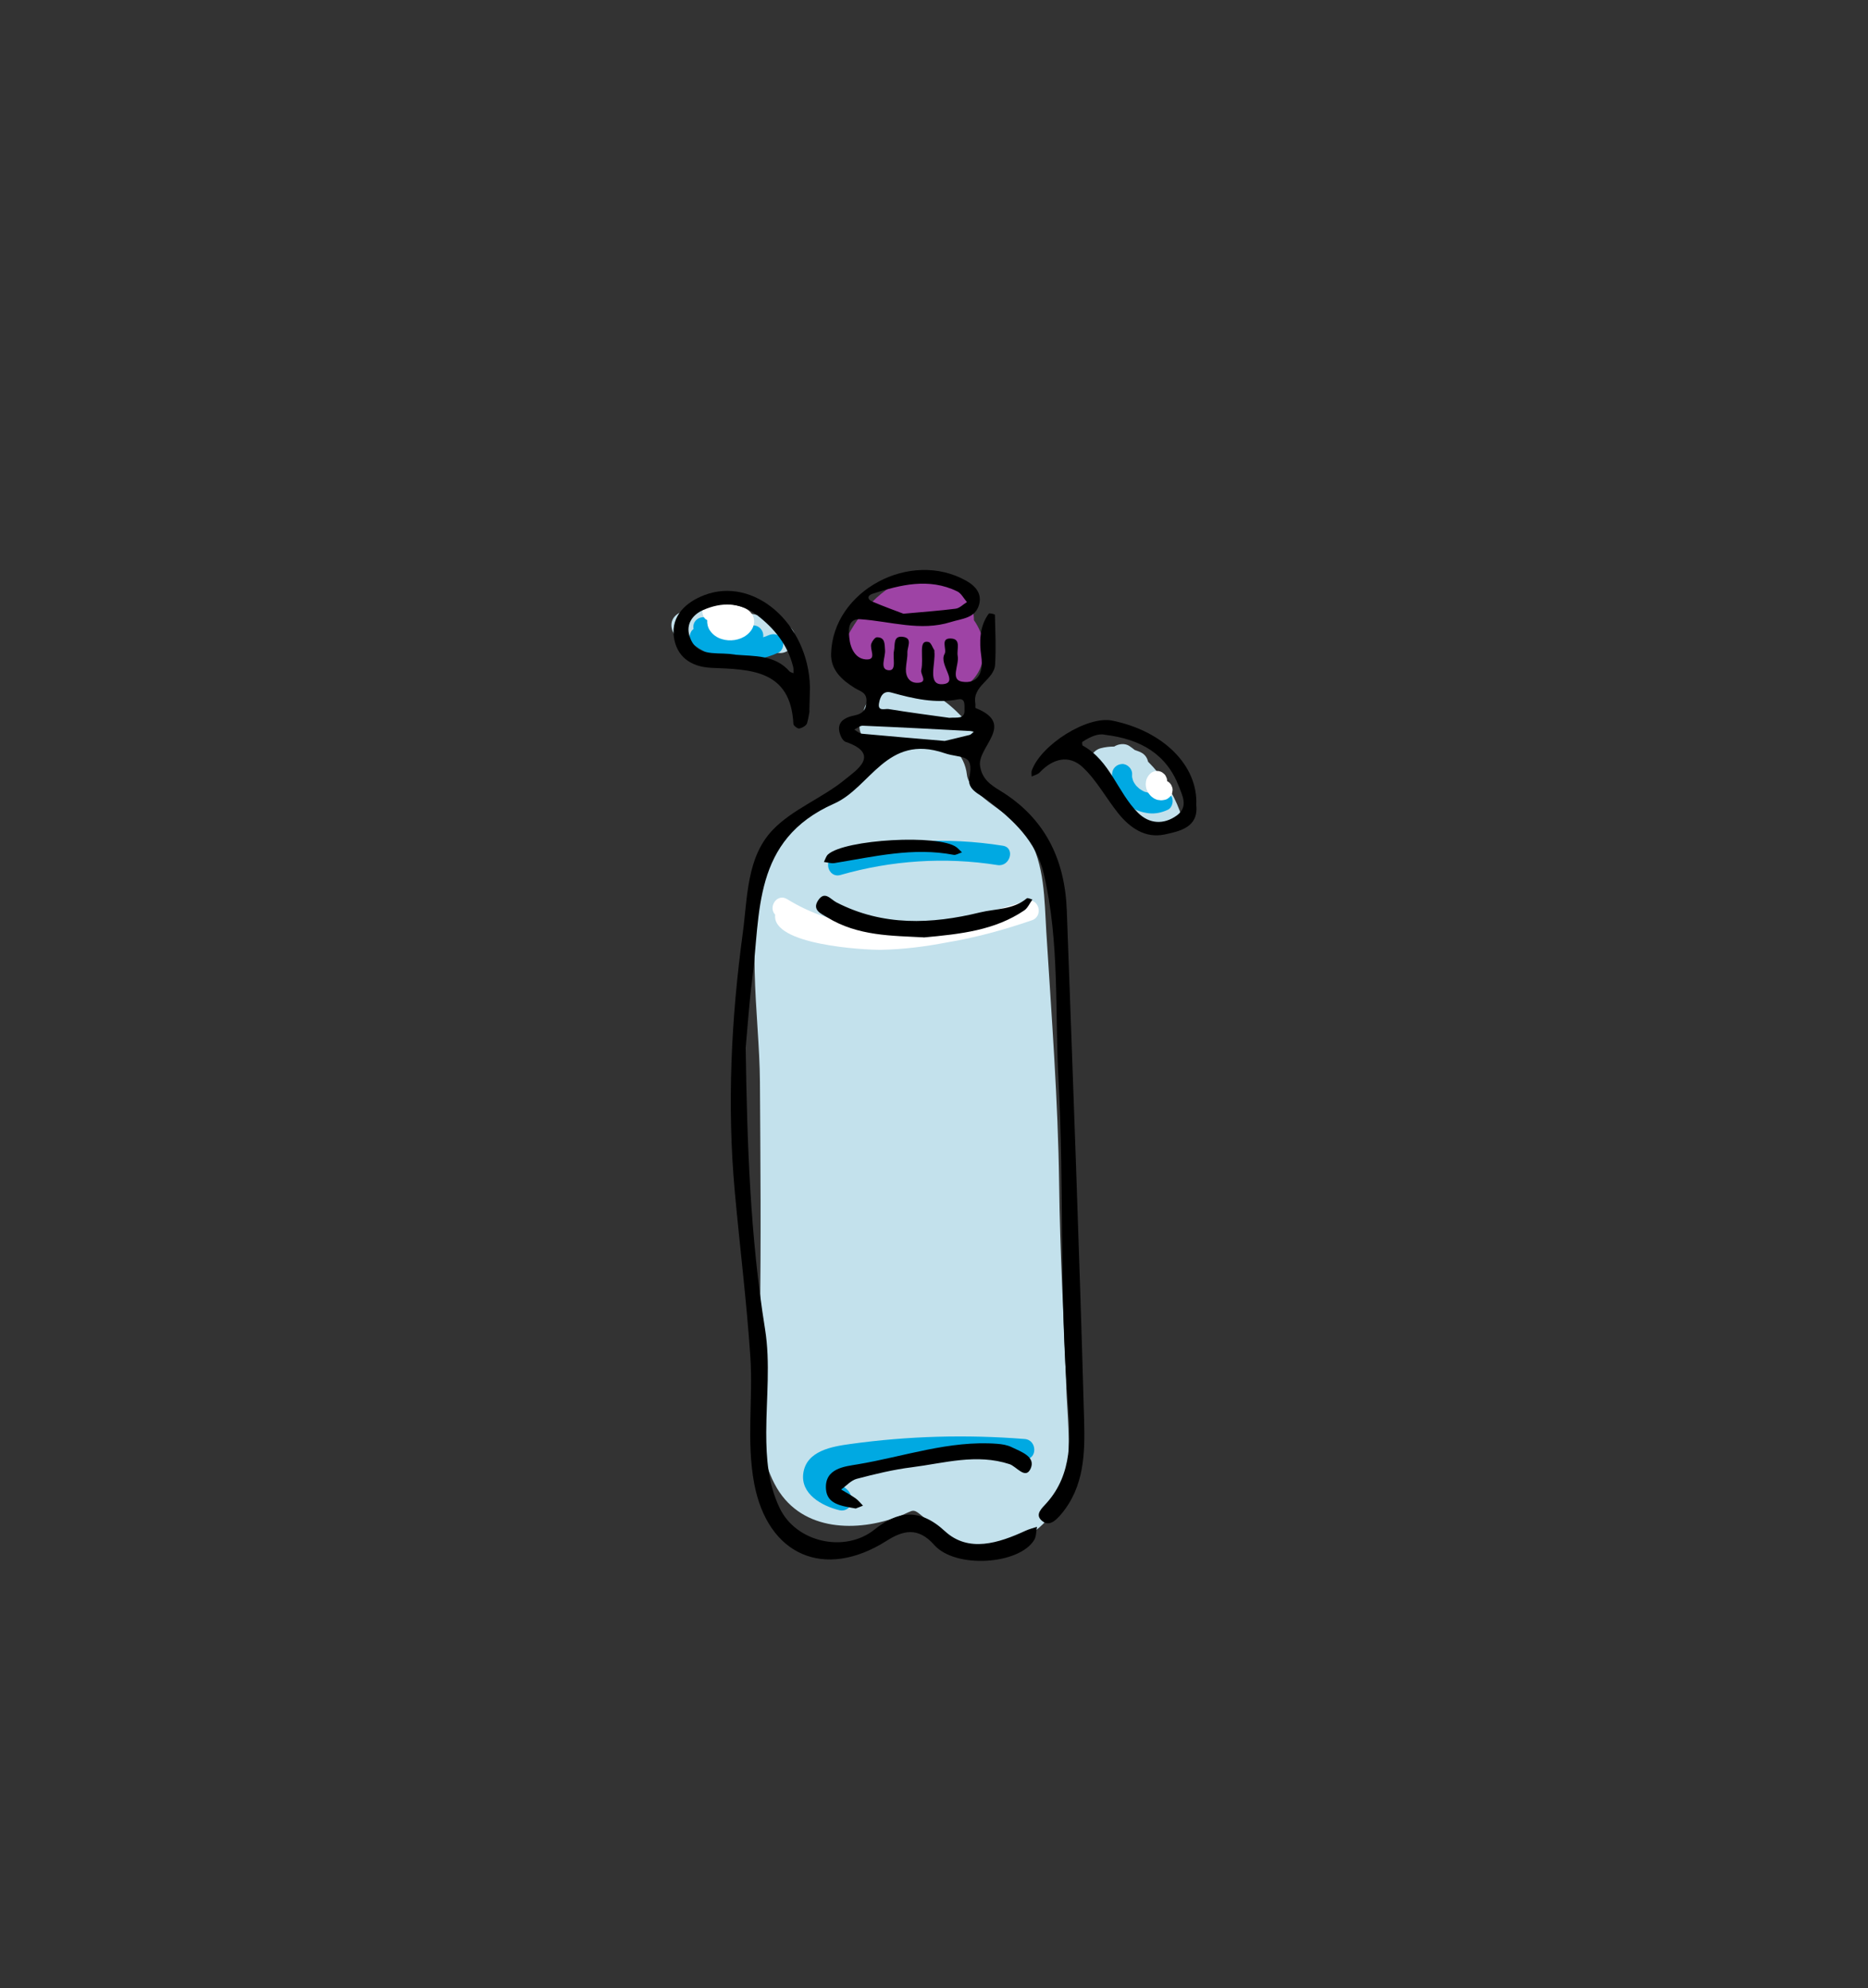 <?xml version="1.0" encoding="UTF-8"?><svg xmlns="http://www.w3.org/2000/svg" viewBox="0 0 186.35 198.28"><rect x="0" y="0" width="186.35" height="198.28" fill="#333333" stroke="none"/><defs><style>.cls-1{fill:#9e43a5;}.cls-1,.cls-2,.cls-3,.cls-4,.cls-5,.cls-6{stroke-width:0px;}.cls-2{fill:#00a9e2;}.cls-3{fill:#c3e1ec;}.cls-4{fill:#000;}.cls-5{fill:#00a9e3;}.cls-6{fill:#fff;}</style></defs><g id="kleur"><path class="cls-3" d="M106.38,138.39c-.25-6.74-.64-13.53-.72-20.26-.11-8.45-.76-16.77-1.28-25.18-.2-3.26-.14-6.67-1.85-9.62-1.17-2.03-5.81-3.83-6.07-6.06-.48-4.13-5.94-4.89-7.53-2.2-4.6,2.42-10.24,6.28-12.21,11.15-2.57,6.37-.95,14.97-.91,21.67.05,7.91.12,15.83,0,23.74-.07,5.01-1.01,12.2,1.69,16.78,2.58,4.38,8.08,4.39,12.17,2.83,1.75-.67,1.2-.97,2.9.44.87.72,1.7,1.43,2.72,1.91,2.24,1.04,4.83.95,7-.27,5.46-3.07,4.28-9.68,4.08-14.94Z"/><path class="cls-1" d="M97.16,61.86c0-1.49-.84-2.74-2.05-3.56-1.24-.84-2.82-1.01-4.24-.64-2.93.76-5.17,3.52-6.48,6.1-.35.68-.16,1.35.26,1.77.01.19.04.38.07.57.24,1.37,1.27,2.67,2.68,2.95.89.18,1.72,0,2.54-.3.26.11.53.2.81.27,2.38.61,5.75.3,6.95-2.18.81-1.67.48-3.56-.54-4.98Z"/><path class="cls-3" d="M97.02,72.67c-1.36-1.57-2.83-3.13-4.85-3.82-1.88-.64-4.22-.31-5.6,1.2-.34.37-.49.91-.39,1.4-.19.17-.33.39-.4.67-.17.75.23,1.66,1.04,1.83,3.01.64,6.07,1.06,9.15,1.26.58.04,1.15-.41,1.36-.91.24-.58.09-1.16-.31-1.63Z"/><path class="cls-3" d="M78.23,62.19c-3.07-1.22-6.47-1.66-9.76-1.27-.77.09-1.53.62-1.49,1.49.04.82.65,1.47,1.49,1.49,1.82.04,3.42.3,5.2.86.52.16,1.12-.04,1.5-.44.75.2,1.51.44,2.27.74.73.29,1.67-.31,1.83-1.04.2-.86-.26-1.52-1.04-1.83Z"/><path class="cls-3" d="M117.69,80.87c-.7-1.87-1.77-3.52-3.16-4.9-.08-.38-.31-.72-.68-.91-.21-.11-.43-.18-.65-.26-.17-.13-.33-.26-.51-.38-.44-.31-1.08-.25-1.54.04-.45,0-.91.05-1.36.17-.89.24-1.42,1.38-.89,2.19,1.62,2.48,3.91,4.52,6.61,5.74.56.25,1.14.28,1.65-.12.44-.34.74-1.01.53-1.56Z"/><path class="cls-5" d="M116.81,79.41c-.31-.47-.82-.58-1.31-.38.04-.02.05-.02-.05.01-.05.02-.09.03-.14.04-.05.01-.1.02-.14.03,0,0-.02,0-.03,0,.02,0,.02,0,.05,0-.03,0-.05,0-.08,0-.02,0-.04,0-.05,0-.05,0-.11,0-.16,0-.05,0-.11,0-.16,0-.19-.05-.38-.09-.57-.15-.05-.02-.1-.05-.14-.07-.1-.05-.19-.11-.28-.17-.03-.02-.06-.04-.09-.06,0,0,0,0,0,0-.09-.08-.17-.16-.26-.24-.03-.04-.07-.07-.1-.11,0,0,0,0,0,0-.05-.08-.11-.16-.16-.24-.02-.04-.05-.09-.07-.13,0-.02-.02-.04-.02-.06,0,.02.01.03.02.07-.03-.09-.07-.18-.09-.28-.01-.05-.02-.11-.04-.16,0-.1-.01-.21,0-.31.02-.52-.48-1.02-1-1-.56.03-.98.44-1,1-.05,1.34.74,2.53,1.82,3.26.55.37,1.17.57,1.82.65.66.08,1.3-.06,1.91-.34.48-.22.63-.95.36-1.37Z"/><path class="cls-5" d="M115.14,79.13c-.13,0-.14,0-.08,0,.02,0,.04,0,.05,0,.01,0,.02,0,.03,0Z"/><path class="cls-5" d="M113.03,77.89c-.04-.12-.03-.07,0,0h0Z"/><path class="cls-5" d="M78.01,63.73c-.29-.5-.88-.59-1.37-.36-.15.07-.32.13-.51.19.11-.63-.43-1.33-1.23-1.16-1.43.3-2.95.05-4.24-.71-.47-.27-1.1-.11-1.37.36-.12.21-.15.45-.1.68-.1.08-.19.17-.25.28-.3.51-.08,1.05.36,1.37,2.41,1.76,5.68,1.96,8.35.71.49-.23.61-.93.36-1.37Z"/><path class="cls-6" d="M74.05,60.54c-.43-.14-.89-.23-1.33-.31-.02,0-.03,0-.05,0-.18-.06-.36-.08-.55-.07-.35-.05-.7-.11-1.05-.14-.24-.02-.54.13-.71.29-.17.17-.3.46-.29.71.01.26.1.53.29.71.06.05.12.08.19.12-.02.36.06.72.26,1.02.29.43.7.72,1.19.87.81.26,1.81.12,2.48-.4.43-.33.74-.78.75-1.34.01-.73-.53-1.23-1.18-1.45Z"/><path class="cls-6" d="M116.94,78.53c-.03-.08-.07-.16-.1-.24-.09-.15-.21-.27-.36-.36-.02,0-.03-.01-.05-.02,0,0,0,0,0-.01,0-.14-.02-.27-.09-.39-.04-.12-.11-.23-.21-.32-.07-.05-.13-.1-.2-.16-.16-.09-.32-.14-.5-.14l-.27.04c-.17.05-.32.13-.44.26-.09.09-.18.2-.24.31-.06.11-.12.23-.14.36-.02.11-.04.21-.04.32,0,.03,0,.05,0,.08,0,.11.02.22.04.32,0,.03.01.05.02.08.03.1.08.2.12.29.01.02.02.05.04.07.06.11.15.22.24.32.08.1.21.18.3.25.1.08.24.12.35.17.02,0,.05.02.08.02.05.01.11.02.16.02.05,0,.11.02.17.02.11,0,.22-.02.33-.04.03,0,.06-.01.09-.02.13-.03.24-.09.34-.18.11-.07.19-.16.26-.28.07-.11.11-.24.12-.37.03-.13.02-.27-.02-.4Z"/><path class="cls-2" d="M102.21,143.52c-5.8-.46-11.62-.3-17.38.5-1.82.25-4.36.67-4.69,2.89-.31,2.1,1.86,3.29,3.58,3.71.78.19,1.37-.48,1.23-1.23-.12-.63-.54-1.01-1.1-1.25-.69-.3-1.6-.35-.35-.88,1.94-.82,4.35-1.02,6.42-1.15.48-.03.78-.33.9-.68,3.8-.24,7.6-.21,11.4.09,1.28.1,1.28-1.9,0-2Z"/><path class="cls-2" d="M100.04,84.35c-5.59-.89-11.28-.58-16.73.99-1.23.35-.71,2.28.53,1.93,5.08-1.46,10.44-1.82,15.67-.99,1.26.2,1.8-1.73.53-1.93Z"/><path class="cls-6" d="M102.4,89.85c-2.71.83-5.45,1.63-8.24,2.17-5.36.9-10.82.63-15.63-2.34-1.01-.63-1.93.79-1.2,1.55-.37,3.02,8.93,3.52,10.55,3.5,2.23-.04,4.43-.32,6.61-.74,2.88-.48,5.73-1.27,8.44-2.2,1.21-.41.71-2.31-.53-1.93Z"/></g><g id="Laag_1"><path class="cls-4" d="M74.39,104.57c.14,9.49.45,18.76,1.93,27.99.54,3.35.13,6.86.12,10.3,0,2.6.18,5.13,1.34,7.55,1.63,3.42,6.49,4.51,9.45,2.15,2.29-1.83,4.46-2.22,7.04.16,2.35,2.16,5.35,1.19,8.04-.05.36-.17.76-.26,1.14-.39-.09.44-.06.95-.28,1.31-1.49,2.46-7.85,2.9-9.98.49-1.62-1.83-3.13-1.43-4.75-.4-6.19,3.92-11.85,1.45-13.2-5.71-.8-4.23-.1-8.48-.39-12.7-.37-5.49-1.05-10.95-1.55-16.43-.78-8.63-.36-17.22.8-25.79.48-3.58.38-7.52,2.96-10.25,1.99-2.1,5-3.2,7.28-5.09.95-.79,3.66-2.48,0-3.73-.35-.12-.67-.92-.64-1.38.05-.82.87-1.11,1.53-1.24.86-.18,1.18-.58,1.21-1.42.03-.89-.59-.96-1.17-1.32-1.23-.77-2.41-1.76-2.36-3.43.17-6.28,7.91-10.42,13.49-7.26.95.54,1.57,1.29,1.27,2.38-.38,1.37-1.71,1.38-2.82,1.73-3.05.96-6.02-.08-9.03-.28-1.33-.09-1.15,1.26-1.09,1.88.09.99.62,2.19,1.84,2.13.87-.05.17-1.04.35-1.57.09-.26.37-.64.56-.64.83,0,.76.66.81,1.27.06.72-.59,1.95.37,2.02.82.06.37-1.23.52-1.92.13-.6-.12-1.57.92-1.41.97.14.4,1.01.42,1.56.02.54-.13,1.09-.15,1.63-.03.83.39,1.44,1.22,1.39,1.01-.06.21-.83.31-1.26.14-.63.06-1.32.07-1.98.01-.45.05-.98.66-.83.25.06.39.54.58.83.02.03,0,.08,0,.12.15,1.18-.73,3.34.79,3.26,1.75-.1-.39-1.94.23-3.02.26-.45-.46-1.55.58-1.54,1.13.01.6,1.08.73,1.75.16.89-.78,2.36.44,2.56,1.48.23,2.16-.77,1.91-2.54-.2-1.38-.2-2.97.75-4.25.06-.08.6.06.61.11.04,1.66.12,3.32.02,4.97-.09,1.54-2.29,2.08-1.97,3.89.03.15-.03.43.03.45,4.06,1.61.14,3.86.44,5.78.2,1.31,1.07,1.89,1.97,2.44,4.5,2.73,6.49,6.86,6.68,11.94.62,16.96,1.26,33.92,1.73,50.88.09,3.23.03,6.62-2.3,9.37-.56.66-1.22,1.27-1.94.62-.69-.62.02-1.21.51-1.76,2.61-2.92,2.38-6.61,2.11-10-.86-10.73-.36-21.49-.94-32.21-.36-6.84.12-13.74-1.46-20.51-.78-3.34-3.07-5.38-5.56-7.33-.81-.63-2.12-1.04-1.87-2.29.49-2.47-.77-1.85-2.5-2.44-5.75-1.96-7.36,3.44-10.99,5.04-8.2,3.63-7.31,10.91-8.18,17.6-.3,2.32-.45,4.67-.65,6.83ZM90.14,61.21c2.07-.19,3.64-.3,5.19-.5.4-.05.75-.43,1.13-.66-.32-.37-.57-.88-.97-1.07-2.83-1.37-5.64-.66-8.42.23-.56.18-.57.57-.05.79,1.17.5,2.37.93,3.13,1.22ZM94.75,71.59c.74-.06,1.52.18,1.47-.83-.02-.41.11-1.14-.62-1.01-2.31.44-4.49-.07-6.69-.68-.82-.23-1.11.43-1.22,1.07-.15.86.61.52.95.58,2.08.34,4.16.61,6.1.88ZM94.24,73.9c.26-.06,1.38-.32,2.49-.6.15-.04.27-.21.41-.32-.11-.02-.22-.06-.33-.07-3.58-.19-7.16-.38-10.74-.53-.28-.01-.57.25-.85.39.26.14.5.39.77.41,2.45.23,4.9.43,8.25.72Z"/><path class="cls-4" d="M80.75,70.9c.06-.37-.02.45-.24,1.23-.07.24-.48.47-.78.53-.16.03-.57-.28-.58-.45-.27-5.44-4.32-5.44-8.15-5.6-2.15-.09-3.53-1.18-3.78-3.12-.27-2.07,1.21-3.43,3.03-4.13,4.97-1.91,10.4,2.84,10.55,9.16,0,.39-.02.78-.06,2.36ZM73.35,65.3c1.92.16,3.95,0,5.41,1.66.09.1.26.12.4.18-.01-.22.02-.44-.04-.65-.54-2.18-1.87-3.81-3.61-5.15-1.69-1.3-3.55-1.3-5.38-.49-1,.44-1.72,1.36-1.35,2.57.63,2.05,2.45,1.66,3.99,1.8.19.02.39.04.58.07Z"/><path class="cls-4" d="M119.34,80.3c.23,2.21-1.62,2.6-3.17,2.93-1.92.4-3.45-.66-4.62-2.12-1.21-1.51-2.15-3.29-3.54-4.59-1.38-1.29-2.99-.86-4.29.52-.19.2-.53.28-.8.41,0-.19-.05-.4,0-.57.91-2.61,5.56-5.51,8.03-5.01,5.09,1.03,8.58,4.48,8.39,8.43ZM110.2,73.28c-.64-.15-1.45.2-2.22.71-.05.04-.03.34.04.38,2.74,1.51,3.46,4.67,5.52,6.71,1.1,1.08,2.53,1.21,3.86.25,1.16-.84.57-1.95.21-2.88-1.24-3.22-3.77-4.73-7.41-5.17Z"/><path class="cls-4" d="M85.35,150.45c-1.4-.25-2.83-.41-2.95-1.91-.17-2.12,1.92-2.28,3.14-2.49,4.63-.77,9.14-2.41,13.93-2.05.5.04,1.02.12,1.46.34.93.45,2.39.94,1.9,2.1-.51,1.2-1.43-.19-2.12-.41-3.3-1.08-6.51-.1-9.74.31-1.85.23-3.69.68-5.49,1.15-.58.15-1.05.7-1.57,1.07.48.29.98.55,1.44.88.28.2.5.48.74.73-.3.12-.59.23-.74.29Z"/><path class="cls-4" d="M92.14,93.49c-3.09-.17-6.56-.11-9.62-2-.53-.33-1.55-.7-.91-1.68.67-1.02,1.24-.11,1.85.2,4.62,2.37,9.45,2.18,14.31.99,1.57-.38,3.3-.26,4.66-1.4.09-.08.37.07.56.12-.27.37-.46.84-.81,1.08-2.93,1.98-6.3,2.36-10.04,2.7Z"/><path class="cls-4" d="M95.97,85.01c-.37.12-.62.29-.83.25-4.04-.78-7.95.18-11.88.82-.34.06-.71-.07-1.07-.11.14-.25.21-.57.41-.75,1.69-1.52,11.09-2.03,12.82-.72.15.11.27.25.54.51Z"/></g></svg>